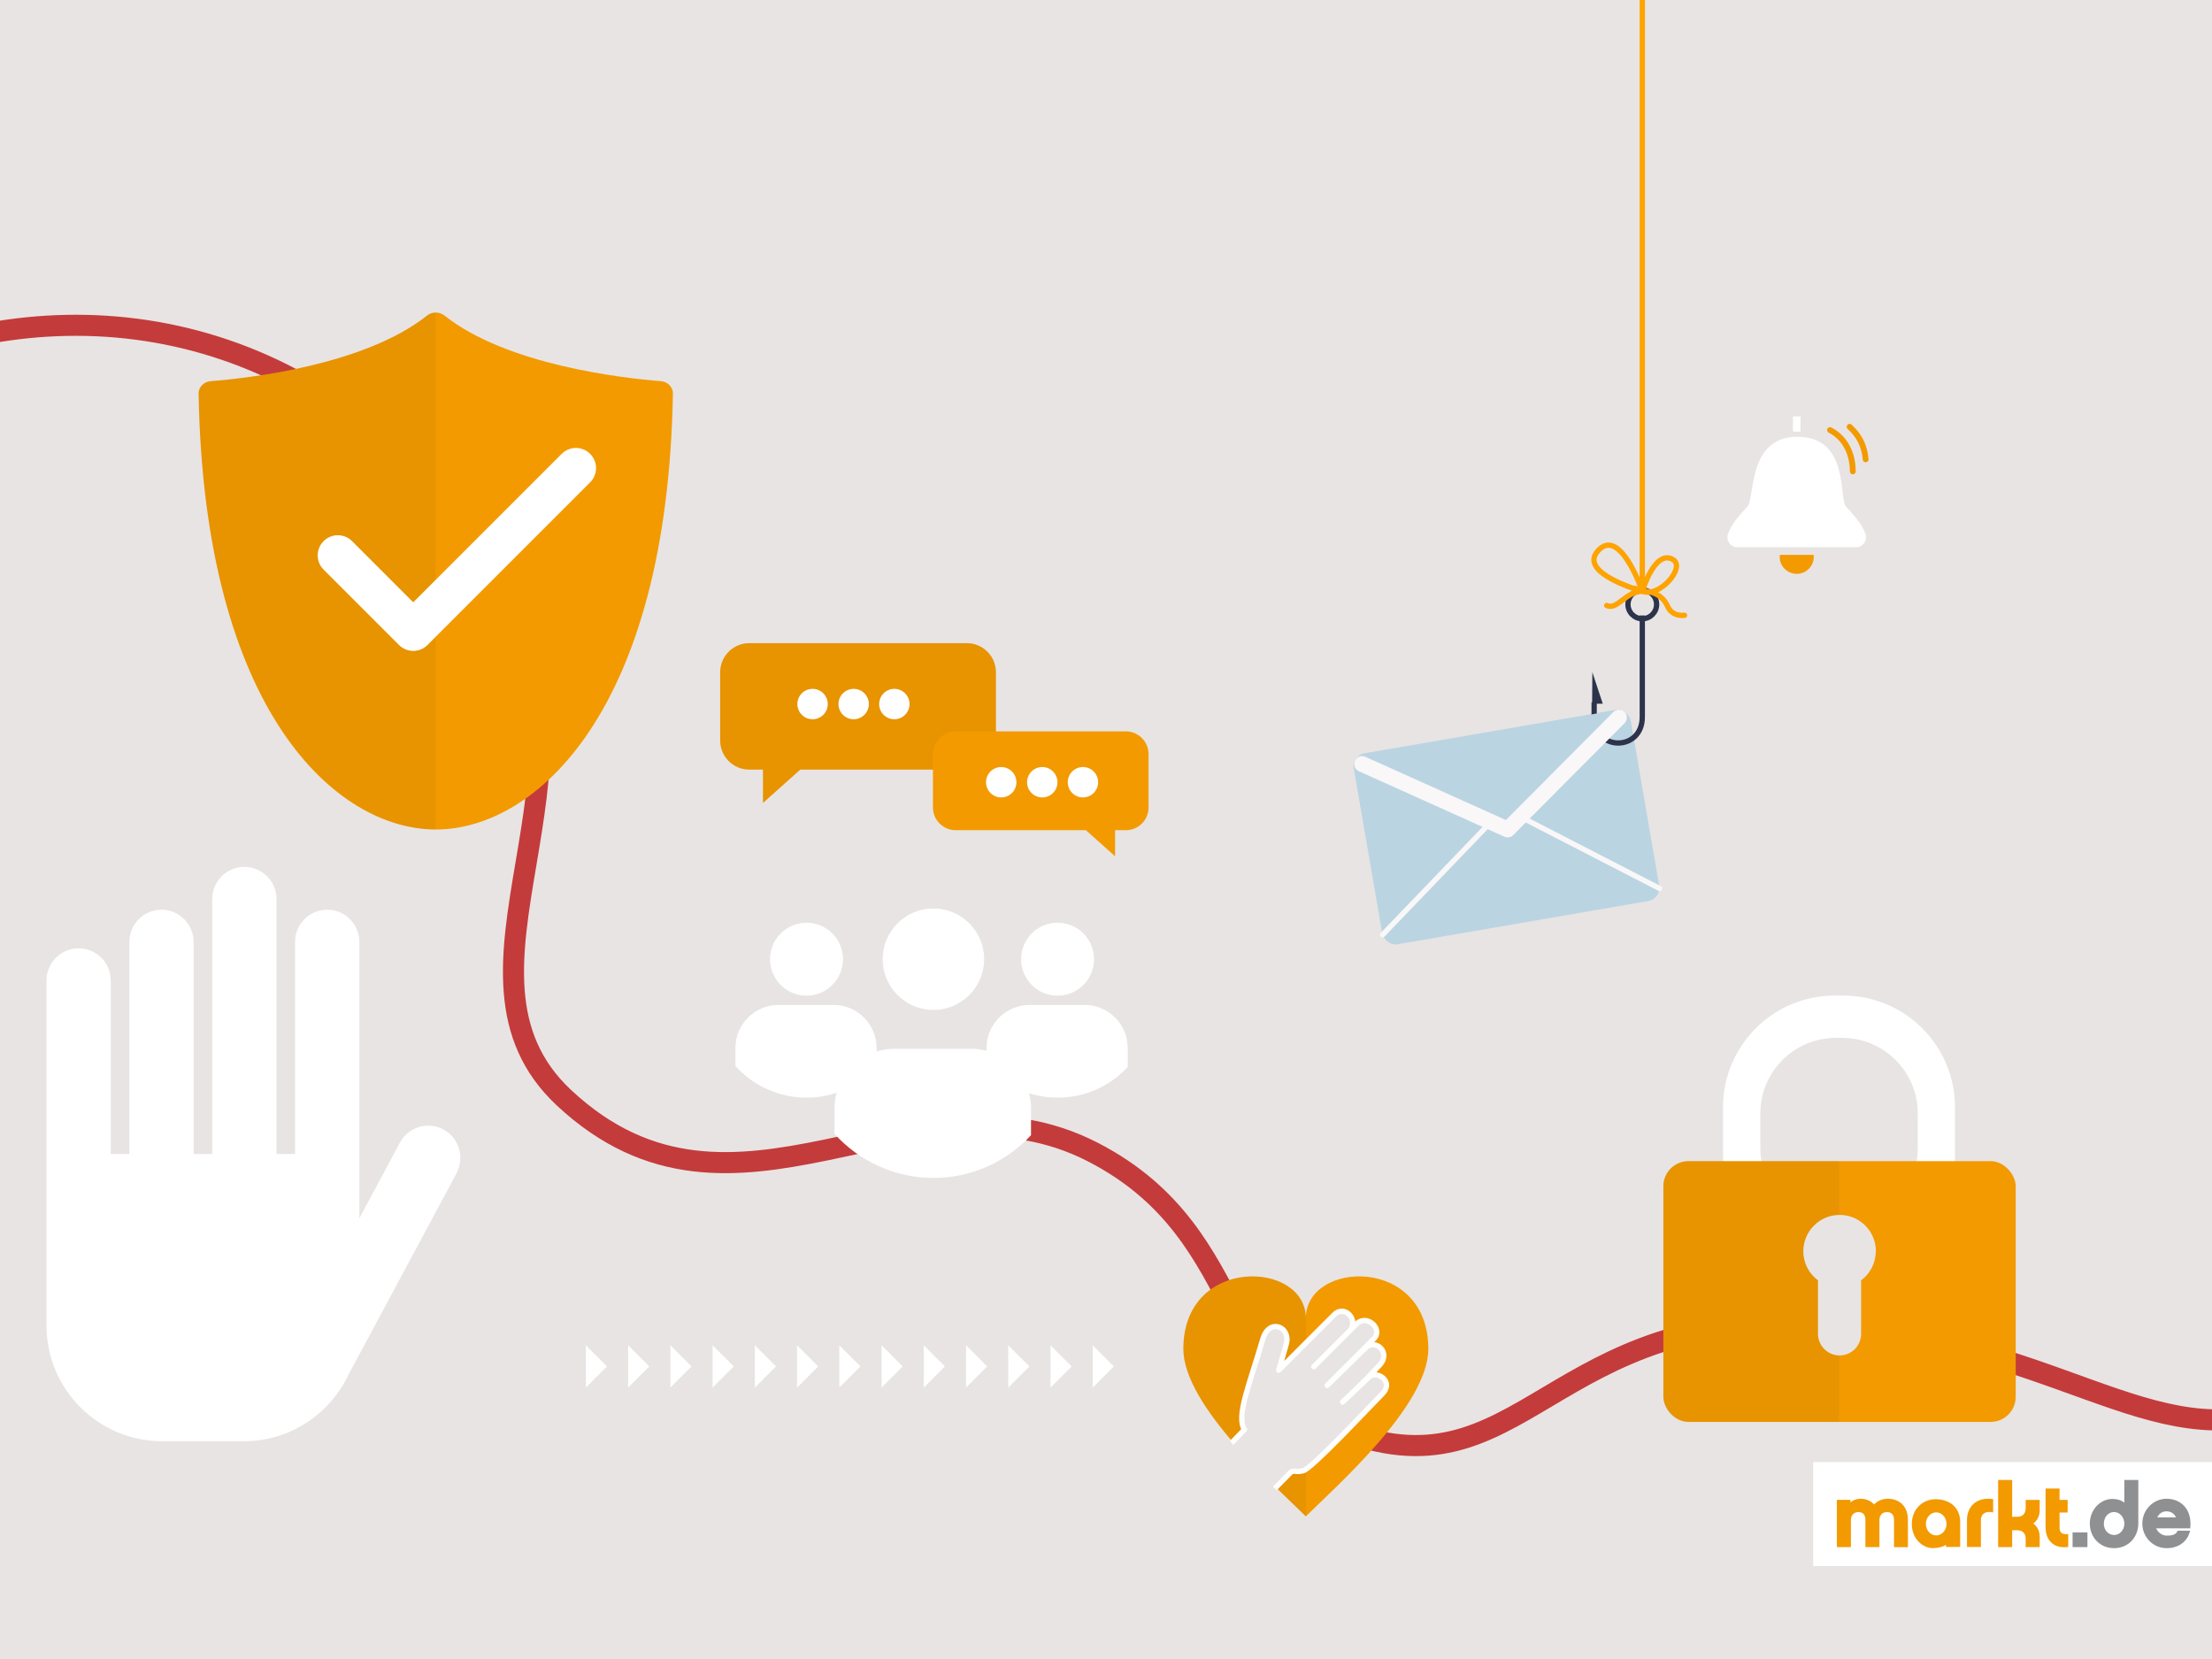 <?xml version="1.0" encoding="UTF-8"?>
<svg xmlns="http://www.w3.org/2000/svg" version="1.1" xmlns:xlink="http://www.w3.org/1999/xlink" viewBox="0 0 380 285">
  <defs>
    <style>
      .cls-1 {
        clip-path: url(#clippath-4);
      }

      .cls-2 {
        opacity: .05;
      }

      .cls-3 {
        stroke: #c43b3b;
        stroke-width: 3.62px;
      }

      .cls-3, .cls-4, .cls-5, .cls-6, .cls-7, .cls-8, .cls-9, .cls-10 {
        fill: none;
      }

      .cls-3, .cls-4, .cls-6, .cls-11, .cls-8, .cls-9, .cls-10 {
        stroke-linecap: round;
      }

      .cls-3, .cls-4, .cls-6, .cls-11, .cls-9, .cls-10 {
        stroke-linejoin: round;
      }

      .cls-12 {
        stroke-width: .15px;
      }

      .cls-12, .cls-13, .cls-14 {
        fill: #fff;
      }

      .cls-12, .cls-13, .cls-7, .cls-8 {
        stroke-miterlimit: 10;
      }

      .cls-12, .cls-13, .cls-11 {
        stroke: #fff;
      }

      .cls-13 {
        stroke-width: .11px;
      }

      .cls-4, .cls-6, .cls-7, .cls-11, .cls-8 {
        stroke-width: .91px;
      }

      .cls-4, .cls-8 {
        stroke: #fea300;
      }

      .cls-15 {
        fill: #f39a00;
      }

      .cls-6, .cls-10 {
        stroke: #f9f7f7;
      }

      .cls-16 {
        fill: #2d334b;
      }

      .cls-17 {
        clip-path: url(#clippath-1);
      }

      .cls-7 {
        stroke: #2d334b;
      }

      .cls-18 {
        clip-path: url(#clippath-5);
      }

      .cls-19 {
        clip-path: url(#clippath-3);
      }

      .cls-20 {
        fill: #f39a00;
      }

      .cls-11, .cls-21 {
        fill: #e8e4e3;
      }

      .cls-9 {
        stroke: #f39a00;
      }

      .cls-22 {
        fill: #8f9092;
      }

      .cls-23 {
        fill: #bad4e2;
      }

      .cls-24 {
        clip-path: url(#clippath-2);
      }

      .cls-10 {
        stroke-width: 2.72px;
      }

      .cls-25 {
        clip-path: url(#clippath);
      }
    </style>
    <clipPath id="clippath">
      <rect class="cls-5" width="380" height="285"/>
    </clipPath>
    <clipPath id="clippath-1">
      <rect class="cls-5" x="315.29" y="253.96" width="61.28" height="12.3"/>
    </clipPath>
    <clipPath id="clippath-2">
      <rect class="cls-5" x="315.29" y="253.96" width="61.28" height="12.3"/>
    </clipPath>
    <clipPath id="clippath-3">
      <rect class="cls-5" x="203.3" y="219.27" width="21.04" height="41.23"/>
    </clipPath>
    <clipPath id="clippath-4">
      <path class="cls-5" d="M245.37,231.8c0,9.85-16.28,24.06-21.16,28.94-4.88-4.88-21.16-19.1-21.16-28.94,0-16.18,21.16-15.29,21.16-5.31,0-9.98,21.16-10.87,21.16,5.31Z"/>
    </clipPath>
    <clipPath id="clippath-5">
      <rect class="cls-5" x="34.11" y="53.69" width="40.74" height="88.81"/>
    </clipPath>
    <clipPath id="clippath-6">
      <rect class="cls-5" y="-906" width="800" height="600"/>
    </clipPath>
  </defs>
  <!-- Generator: Adobe Illustrator 28.7.1, SVG Export Plug-In . SVG Version: 1.2.0 Build 142)  -->
  <g>
    <g id="Ebene_2">
      <g class="cls-25">
        <g>
          <rect class="cls-21" x="-60.13" y="-37.48" width="550.54" height="392.13"/>
          <g>
            <rect class="cls-14" x="311.48" y="251.17" width="69.52" height="17.87"/>
            <g class="cls-17">
              <g class="cls-24">
                <path class="cls-15" d="M325.37,265.78v-4.71c0-.2-.04-.55-.2-.82-.17-.27-.43-.48-1.02-.49-.77,0-1.27.55-1.28,1.31v4.71h-2.41v-4.71c0-.2-.03-.55-.2-.82-.17-.27-.43-.48-1.02-.49-.75,0-1.26.55-1.27,1.31v4.71h-2.41v-8.12h2.32v.44c.47-.4,1.08-.64,1.77-.63.92,0,1.73.36,2.3.98.58-.61,1.39-.98,2.34-.98,1.08,0,1.96.36,2.56,1.01.6.64.91,1.55.91,2.6v4.71h-2.4Z"/>
                <path class="cls-15" d="M337.91,265.78v-4.66c0-1.04.33-1.95.96-2.61.63-.66,1.54-1.04,2.67-1.04.22,0,.67.04.67.04l.19.02v2.3l-.25-.05c-.15-.03-.29-.04-.43-.04-.45,0-.8.14-1.04.37-.24.23-.38.57-.38.99v4.66h-2.4Z"/>
                <path class="cls-15" d="M347.99,265.78v-1.45c0-.39-.11-.75-.33-1.01-.22-.26-.56-.43-1.11-.44h-.88v2.9h-2.41v-11.53h2.41v6.32h.88c.55,0,.89-.18,1.11-.44.22-.26.33-.63.33-1.02v-1.44h2.41v1.78c0,.93-.39,1.77-1.11,2.27.72.51,1.11,1.34,1.11,2.28v1.78h-2.41Z"/>
                <path class="cls-15" d="M352.21,264.82c-.54-.62-.8-1.49-.8-2.49v-6.62h2.4v1.96h1.39v2.17h-1.39v2.5c0,.48.1.77.27.94.16.17.41.27.82.27.05,0,.11,0,.17,0h.23s0,2.2,0,2.2l-.19.02c-.18.02-.35.03-.52.03h0c-1.01,0-1.82-.35-2.35-.97"/>
                <rect class="cls-22" x="356.05" y="263.25" width="2.55" height="2.53"/>
                <path class="cls-22" d="M363.18,265.96c-1.22,0-2.27-.47-3.01-1.24-.74-.77-1.16-1.83-1.16-2.99,0-2.31,1.74-4.23,3.89-4.23.78,0,1.47.2,2.04.64v-3.89h2.4v7.48c0,1.16-.43,2.22-1.16,2.99-.73.77-1.78,1.24-2.99,1.24,0,0,0,0,0,0M361.42,261.75c0,1.12.8,1.95,1.76,1.95.96,0,1.76-.86,1.76-1.95,0-1.12-.8-1.99-1.76-2-.96,0-1.75.82-1.76,2"/>
                <path class="cls-22" d="M372.19,265.96c-2.29,0-4.16-1.89-4.16-4.23,0-2.34,1.87-4.26,4.16-4.26,1.1,0,2.13.37,2.89,1.09.75.73,1.22,1.8,1.22,3.18,0,.2,0,.4-.03.62l-.02.19h-5.85c.31.72,1.05,1.25,1.78,1.25.32,0,.73-.01,1.08-.11.35-.1.63-.28.78-.6l.06-.13h2.14l-.08.27c-.47,1.66-1.97,2.73-3.95,2.73,0,0-.01,0-.02,0M373.81,260.67c-.28-.65-.87-1.03-1.63-1.04-.71,0-1.28.38-1.58,1.04h3.21Z"/>
                <path class="cls-15" d="M336.74,261.44c0-2.54-1.91-3.89-4.22-3.89s-4.09,1.81-4.09,4.22c0,2.75,2.02,4.18,3.58,4.18.68,0,1.69-.13,2.29-.57v.37s2.44,0,2.44,0v-4.32ZM332.62,263.77c-.98,0-1.77-.89-1.77-1.98s.79-1.98,1.77-1.98,1.77.89,1.77,1.98-.79,1.98-1.77,1.98"/>
              </g>
            </g>
          </g>
          <path class="cls-3" d="M-78.08,151.72c-.19-90.06,112.99-135.04,163.72-52.15,20.39,33.32-11.63,67.61,11.23,89,29.48,27.57,59.92-6.67,90.96,9.39,28.09,14.53,20.71,42.43,47.5,49.32,29.06,7.48,34.21-27.5,88.52-18.53,39.05,6.45,51.53,25.47,79.3,7.96,16.33-10.29,25.28-30.92,48.99-41.35,17.41-7.66,33.38-5.6,39.55-4.61,52.48,8.47,64.68,74.31,65.8,77.67"/>
          <g>
            <rect class="cls-23" x="234.66" y="125.45" width="48.28" height="33.3" rx="2.29" ry="2.29" transform="translate(-20.39 46.07) rotate(-9.79)"/>
            <g>
              <g>
                <circle class="cls-7" cx="282.13" cy="103.83" r="2.46"/>
                <path class="cls-7" d="M282.13,105.73v17.45c0,5.95-8.27,5.95-8.27,0v-2.53"/>
                <polygon class="cls-16" points="273.51 120.89 275.34 120.89 273.55 115.47 273.51 120.89"/>
              </g>
              <g>
                <path class="cls-4" d="M282.13-72.17V101.57s2.15-7.26,5.26-5.45c2.26,1.32-2.3,6.63-5.26,5.45-2.95-1.18,0,0,0,0,0,0-3.88-11.45-7.73-6.81-3.17,3.81,7.73,6.81,7.73,6.81,0,0,3.08-.26,4.35,2.59.84,1.89,2.91,1.54,2.91,1.54"/>
                <path class="cls-8" d="M276.02,104.02c1.87.82,3.06-2.3,6.12-2.46"/>
              </g>
            </g>
            <polyline class="cls-6" points="237.51 160.59 258.38 138.87 285.11 152.63"/>
            <polyline class="cls-23" points="233.63 129.8 259.06 142.5 278.49 121.82"/>
            <polyline class="cls-10" points="234 131.25 259 142.5 278.12 123.28"/>
          </g>
          <g>
            <rect class="cls-14" x="308.01" y="71.53" width="1.3" height="2.61"/>
            <path class="cls-14" d="M318.83,94.02h-20.35c-1.22,0-2.05-1.23-1.61-2.38.77-2.01,2.36-3.5,3.32-4.61,1.3-1.49,0-11.92,8.47-11.99,9.12-.08,7.17,10.5,8.47,11.99.96,1.1,2.54,2.6,3.32,4.61.44,1.14-.39,2.38-1.61,2.38Z"/>
            <g>
              <path class="cls-9" d="M314.38,73.88c2.75,1.42,3.91,4.28,3.91,7.1"/>
              <path class="cls-9" d="M317.75,73.32c1.57,1.46,2.53,3.13,2.75,5.59"/>
              <path class="cls-15" d="M311.59,95.65c0,1.62-1.31,2.93-2.93,2.93s-2.93-1.31-2.93-2.93c0-.11,0-.22.02-.33h5.83c.01.1.02.22.02.33Z"/>
            </g>
          </g>
          <g>
            <g>
              <path class="cls-14" d="M315.17,217.2c-10.38,0-18.83-8.44-18.83-18.83v-8.18c0-10.38,8.45-18.83,18.83-18.83h1.51c10.38,0,18.83,8.44,18.83,18.83v8.18c0,10.38-8.45,18.83-18.83,18.83h-1.51ZM315.37,177.97c-7.33,0-13.29,5.96-13.29,13.3v6.03c0,7.33,5.96,13.3,13.29,13.3h1.12c7.33,0,13.29-5.96,13.29-13.3v-6.03c0-7.33-5.96-13.3-13.29-13.3h-1.12Z"/>
              <path class="cls-14" d="M316.68,171.71c10.16,0,18.49,8.32,18.49,18.49v8.18c0,10.16-8.32,18.49-18.49,18.49h-1.51c-10.17,0-18.49-8.33-18.49-18.49v-8.18c0-10.16,8.31-18.49,18.49-18.49h1.51M315.37,210.93h1.12c7.49,0,13.64-6.13,13.64-13.63v-6.03c0-7.5-6.14-13.63-13.64-13.63h-1.12c-7.5,0-13.63,6.13-13.63,13.63v6.03c0,7.5,6.13,13.63,13.63,13.63M316.68,171.03h-1.51c-10.57,0-19.17,8.6-19.17,19.17v8.18c0,10.57,8.6,19.17,19.17,19.17h1.51c10.57,0,19.17-8.6,19.17-19.17v-8.18c0-10.57-8.6-19.17-19.17-19.17h0ZM315.37,210.25c-7.14,0-12.96-5.81-12.96-12.96v-6.03c0-7.14,5.81-12.96,12.96-12.96h1.12c7.14,0,12.96,5.81,12.96,12.96v6.03c0,7.14-5.81,12.96-12.96,12.96h-1.12Z"/>
            </g>
            <rect class="cls-15" x="285.75" y="199.47" width="60.53" height="44.8" rx="4.31" ry="4.31"/>
            <path class="cls-2" d="M315.93,244.27h-25.87c-2.37,0-4.31-1.94-4.31-4.31v-36.18c0-2.37,1.94-4.31,4.31-4.31h25.87v44.8Z"/>
            <path class="cls-21" d="M322.24,214.95c0,2.04-.99,3.87-2.52,5v9.2c0,1.01-.42,1.94-1.08,2.62-.68.67-1.61,1.08-2.62,1.08-2.04,0-3.71-1.67-3.71-3.7v-9.2c-1.53-1.13-2.52-2.95-2.52-5,0-3.44,2.8-6.24,6.24-6.24s6.23,2.8,6.23,6.24Z"/>
          </g>
          <g>
            <path class="cls-20" d="M245.37,231.73c0,9.79-16.18,23.91-21.04,28.77-4.85-4.85-21.04-18.98-21.04-28.77,0-16.08,21.04-15.2,21.04-5.28,0-9.92,21.04-10.8,21.04,5.28Z"/>
            <g class="cls-19">
              <path class="cls-2" d="M245.37,231.73c0,9.79-16.18,23.91-21.04,28.77-4.85-4.85-21.04-18.98-21.04-28.77,0-16.08,21.04-15.2,21.04-5.28,0-9.92,21.04-10.8,21.04,5.28Z"/>
            </g>
            <g class="cls-1">
              <path class="cls-11" d="M208.85,250.71l4.94-5.13c-1.51-2.24.9-7.83,3.14-15.51,1.1-3.77,4.87-2.11,4.04.83-.85,3.02-1.3,4.49-1.3,4.49,0,0,7.2-7.2,9.55-9.55,1.85-1.85,4.33,1.1,2.58,2.84l-6.11,6.11s5.56-5.56,7.35-7.35c1.79-1.79,4.61.9,2.99,2.53-1.7,1.7-8.04,8.04-8.04,8.04,0,0,5.8-5.66,6.54-6.4,1.77-1.77,4.45.73,2.53,2.83-2.73,2.99-6.42,6.42-6.42,6.42,0,0,3.35-3.1,4.47-4.23,1.37-1.37,4.49.69,2.36,2.82-2.13,2.13-12.1,12.85-13.6,13.21-1.5.37-1.62-.25-2.24.37s-4.89,4.96-4.89,4.96"/>
            </g>
          </g>
          <g>
            <path class="cls-20" d="M115.6,67.62c-.95,54.7-23.66,74.88-40.74,74.88s-39.79-20.18-40.74-74.88c-.02-1.11.9-2.05,2.08-2.14,6.49-.51,26.42-2.74,37.16-11.27.87-.69,2.13-.69,3,0,10.74,8.53,30.67,10.75,37.16,11.27,1.19.09,2.1,1.03,2.08,2.14Z"/>
            <g class="cls-18">
              <path class="cls-2" d="M115.6,67.62c-.95,54.7-23.96,74.88-40.74,74.88s-39.79-20.18-40.74-74.88c-.02-1.11.9-2.05,2.08-2.14,6.49-.51,26.42-2.74,37.16-11.27.87-.69,2.13-.69,3,0,10.74,8.53,30.67,10.75,37.16,11.27,1.19.09,2.1,1.03,2.08,2.14Z"/>
            </g>
            <path class="cls-14" d="M71,111.82c-.89,0-1.77-.34-2.45-1.01l-12.96-12.96c-1.35-1.35-1.35-3.54,0-4.89,1.35-1.35,3.54-1.35,4.89,0l10.51,10.51,25.5-25.5c1.35-1.35,3.54-1.35,4.89,0,1.35,1.35,1.35,3.54,0,4.89l-27.95,27.95c-.68.68-1.56,1.01-2.45,1.01Z"/>
          </g>
          <g>
            <g>
              <path class="cls-15" d="M123.72,115.47v11.75c0,2.74,2.24,4.99,4.98,4.99h2.37v5.73s6.41-5.73,6.41-5.73h28.62c2.74,0,4.99-2.25,4.99-4.99v-11.75c0-2.74-2.25-4.98-4.99-4.98h-37.4c-2.74,0-4.98,2.24-4.98,4.98Z"/>
              <path class="cls-2" d="M123.72,115.47v11.75c0,2.74,2.24,4.99,4.98,4.99h2.37v5.73s6.41-5.73,6.41-5.73h28.62c2.74,0,4.99-2.25,4.99-4.99v-11.75c0-2.74-2.25-4.98-4.99-4.98h-37.4c-2.74,0-4.98,2.24-4.98,4.98Z"/>
              <g>
                <circle class="cls-14" cx="146.65" cy="120.95" r="2.61"/>
                <circle class="cls-14" cx="139.59" cy="120.95" r="2.61"/>
                <circle class="cls-14" cx="153.64" cy="120.95" r="2.61"/>
              </g>
            </g>
            <g>
              <path class="cls-15" d="M197.31,129.54v9.18c0,2.15-1.75,3.9-3.9,3.9h-1.85v4.48l-5.01-4.48h-22.38c-2.14,0-3.9-1.76-3.9-3.9v-9.18c0-2.14,1.76-3.9,3.9-3.9h29.24c2.14,0,3.9,1.75,3.9,3.9Z"/>
              <g>
                <circle class="cls-14" cx="179.05" cy="134.38" r="2.61"/>
                <circle class="cls-14" cx="172" cy="134.38" r="2.61"/>
                <circle class="cls-14" cx="186.04" cy="134.38" r="2.61"/>
              </g>
            </g>
          </g>
          <path class="cls-14" d="M78.46,201.51l-18.61,34.67c-3.18,6.73-10.04,11.41-17.94,11.41h-14.08c-10.91,0-19.84-8.92-19.84-19.84v-59.32c0-3.04,2.48-5.52,5.52-5.52s5.52,2.48,5.52,5.52v29.82h3.19v-36.45c0-3.04,2.49-5.52,5.52-5.52s5.52,2.48,5.52,5.52v36.45h3.2v-43.81c0-3.04,2.48-5.52,5.52-5.52s5.52,2.48,5.52,5.52v43.81h3.19v-36.45c0-3.04,2.48-5.52,5.52-5.52s5.52,2.48,5.52,5.52v47.49l6.97-13c1.44-2.68,4.8-3.7,7.47-2.26,2.68,1.44,3.7,4.8,2.26,7.48Z"/>
          <g>
            <polygon class="cls-14" points="187.72 231.11 187.72 238.37 191.35 234.74 187.72 231.11"/>
            <polygon class="cls-14" points="180.47 231.11 180.47 238.37 184.1 234.74 180.47 231.11"/>
            <polygon class="cls-14" points="173.21 231.11 173.21 238.37 176.84 234.74 173.21 231.11"/>
            <polygon class="cls-14" points="165.96 231.11 165.96 238.37 169.58 234.74 165.96 231.11"/>
            <polygon class="cls-14" points="158.7 231.11 158.7 238.37 162.33 234.74 158.7 231.11"/>
            <polygon class="cls-14" points="151.45 231.11 151.45 238.37 155.07 234.74 151.45 231.11"/>
            <polygon class="cls-14" points="144.19 231.11 144.19 238.37 147.82 234.74 144.19 231.11"/>
            <polygon class="cls-14" points="136.93 231.11 136.93 238.37 140.56 234.74 136.93 231.11"/>
            <polygon class="cls-14" points="129.68 231.11 129.68 238.37 133.31 234.74 129.68 231.11"/>
            <polygon class="cls-14" points="122.42 231.11 122.42 238.37 126.05 234.74 122.42 231.11"/>
            <polygon class="cls-14" points="115.17 231.11 115.17 238.37 118.79 234.74 115.17 231.11"/>
            <polygon class="cls-14" points="107.91 231.11 107.91 238.37 111.54 234.74 107.91 231.11"/>
            <polygon class="cls-14" points="100.65 231.11 100.65 238.37 104.28 234.74 100.65 231.11"/>
          </g>
          <g>
            <g>
              <circle class="cls-12" cx="160.35" cy="164.78" r="8.64"/>
              <path class="cls-14" d="M177.12,190.45v4.56c-4.17,4.52-10.14,7.35-16.77,7.35s-12.81-2.92-16.99-7.58v-4.33c0-5.64,4.62-10.28,10.28-10.28h13.21c5.66,0,10.28,4.63,10.28,10.28Z"/>
            </g>
            <g>
              <circle class="cls-13" cx="181.68" cy="164.78" r="6.21"/>
              <path class="cls-14" d="M193.74,180.01v3.28c-3,3.25-7.29,5.28-12.05,5.28s-9.21-2.1-12.21-5.44v-3.11c0-4.06,3.32-7.38,7.38-7.38h9.49c4.07,0,7.38,3.33,7.38,7.38Z"/>
            </g>
            <g>
              <circle class="cls-13" cx="138.55" cy="164.78" r="6.21"/>
              <path class="cls-14" d="M150.6,180.01v3.28c-3,3.25-7.29,5.28-12.05,5.28s-9.21-2.1-12.21-5.44v-3.11c0-4.06,3.32-7.38,7.38-7.38h9.49c4.07,0,7.38,3.33,7.38,7.38Z"/>
            </g>
          </g>
        </g>
      </g>
    </g>
  </g>
</svg>